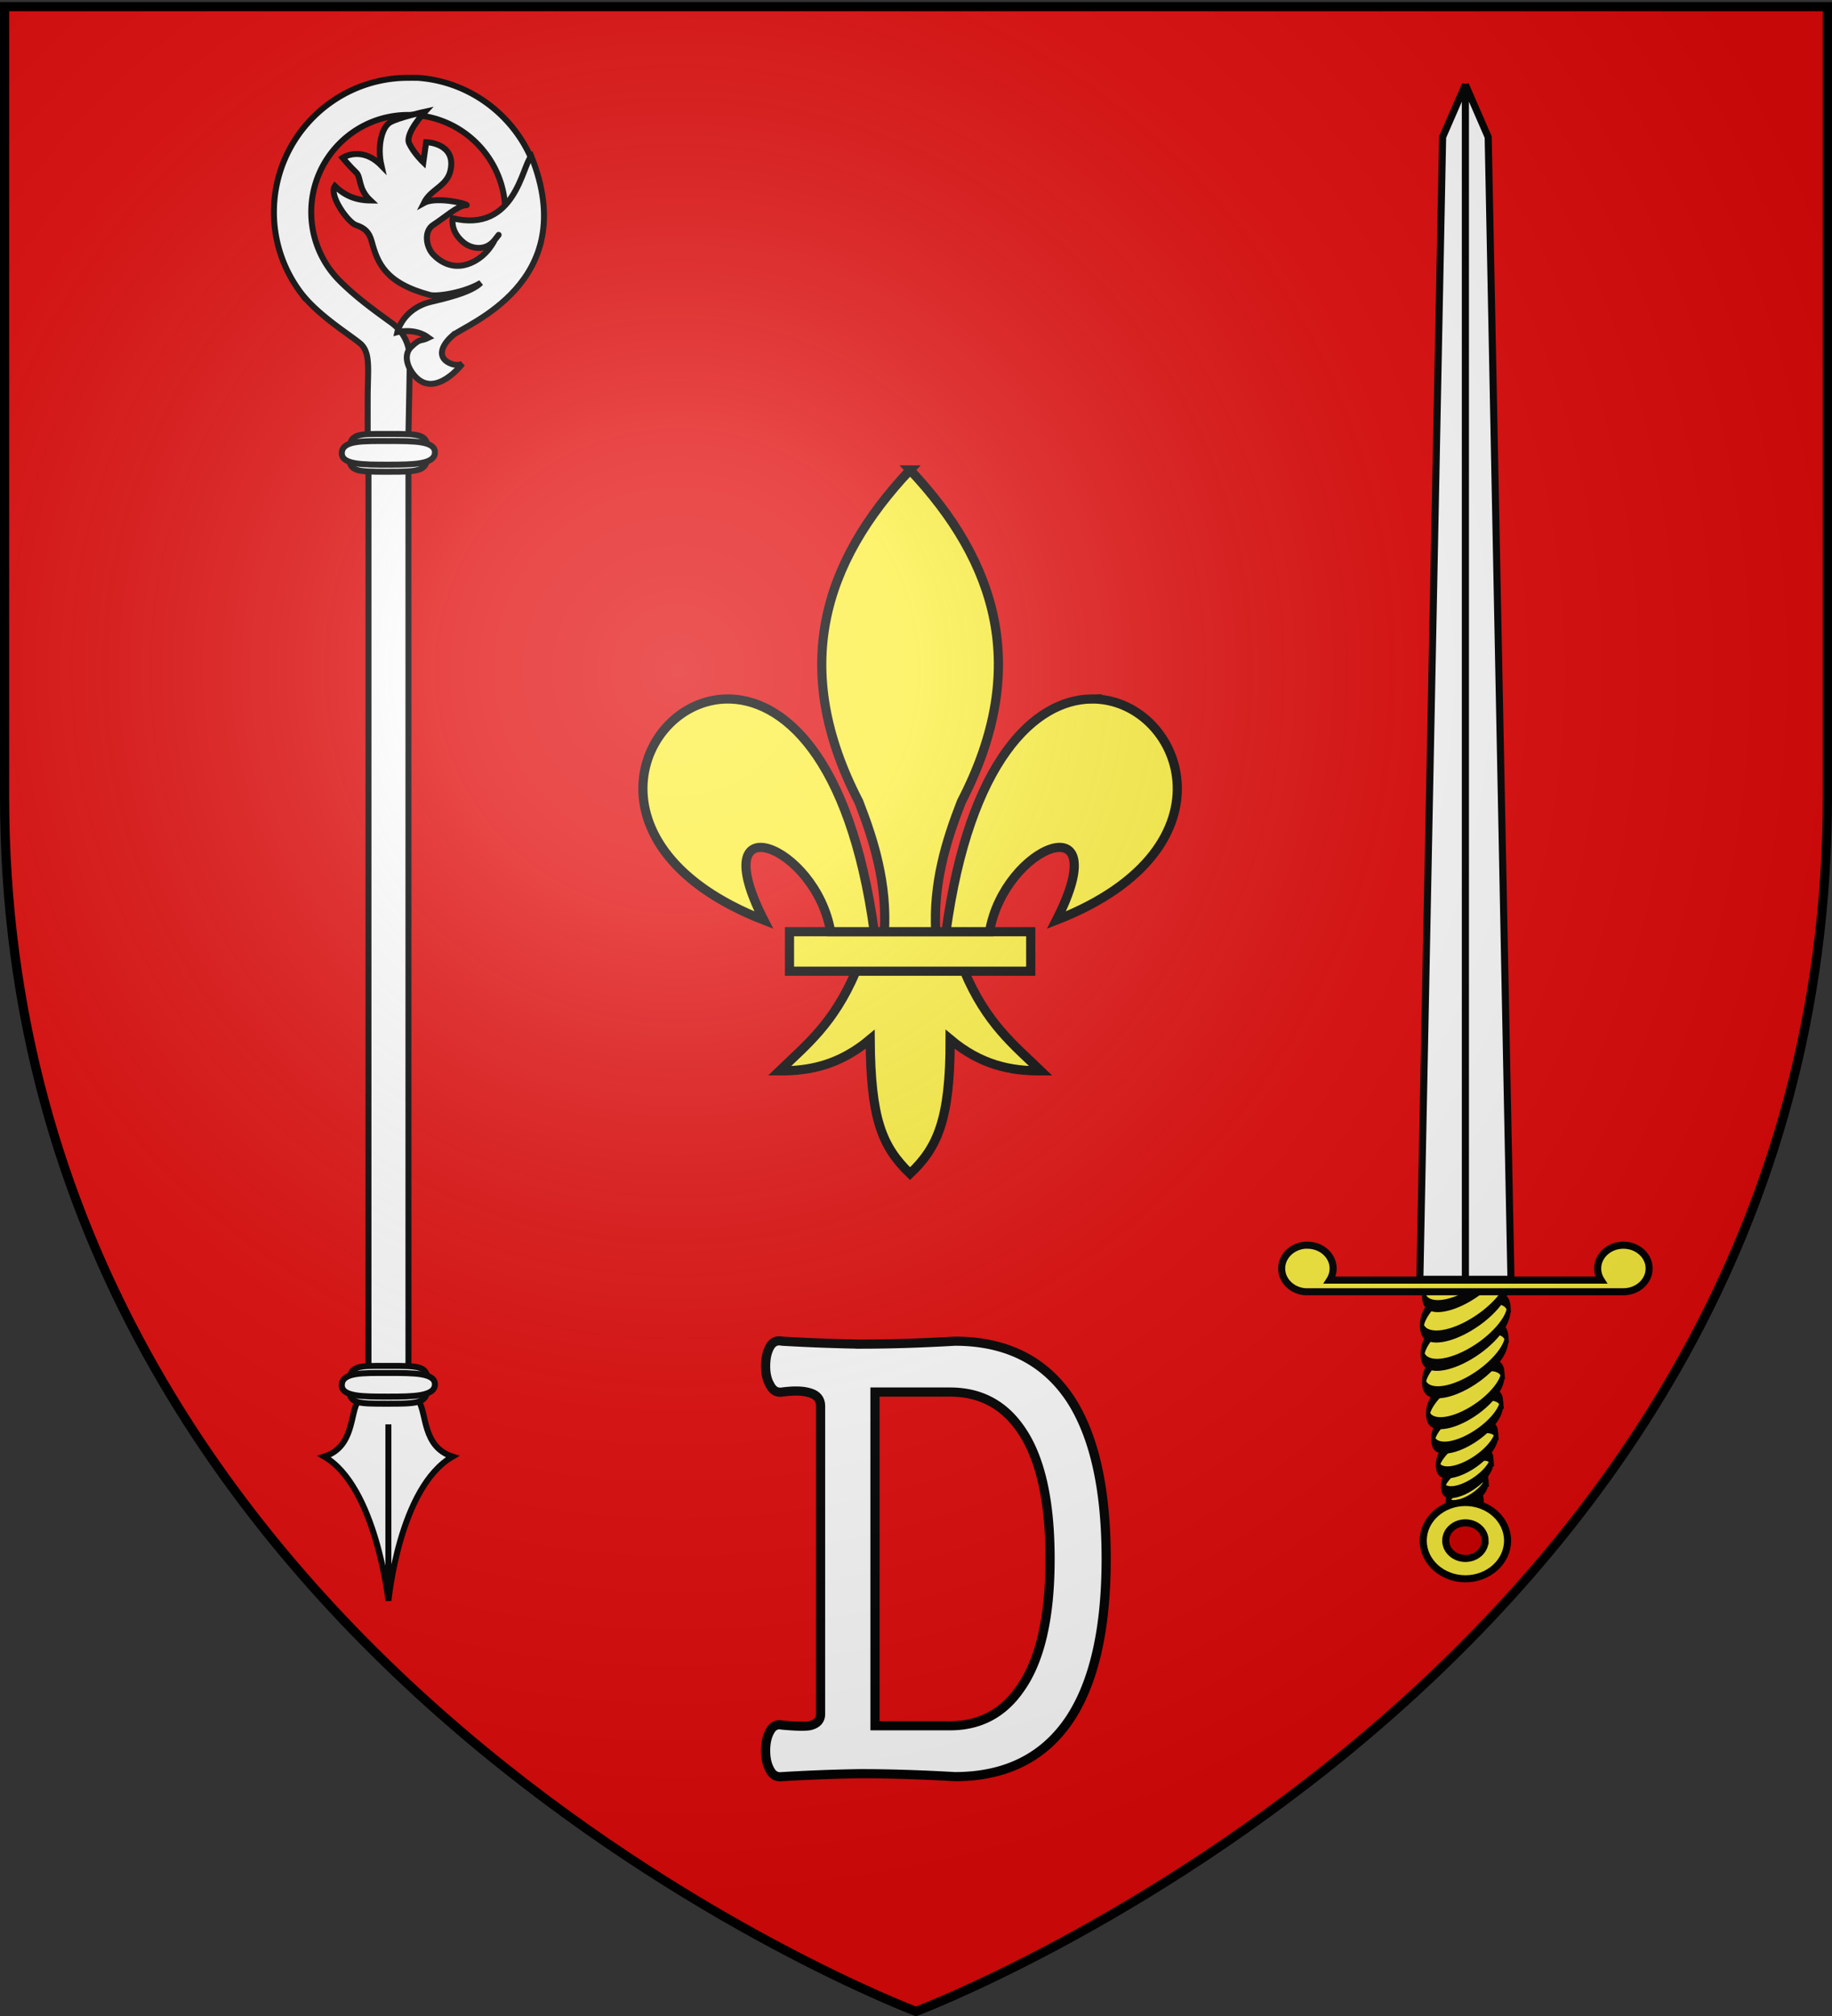 <svg xmlns="http://www.w3.org/2000/svg" xmlns:xlink="http://www.w3.org/1999/xlink" width="600" height="660" version="1.0"><rect width="100%" height="100%" fill="#333333" stroke="none"/><desc>Flag of Canton of Valais (Wallis)</desc><defs><g id="d"><path id="c" d="M0 0v1h.5z" transform="rotate(18 3.157 -.5)"/><use xlink:href="#c" width="810" height="540" transform="scale(-1 1)"/></g><g id="e"><use xlink:href="#d" width="810" height="540" transform="rotate(72)"/><use xlink:href="#d" width="810" height="540" transform="rotate(144)"/></g><radialGradient xlink:href="#b" id="f" cx="221.445" cy="226.331" r="300" fx="221.445" fy="226.331" gradientTransform="matrix(1.353 0 0 1.349 -77.63 -85.747)" gradientUnits="userSpaceOnUse"/><linearGradient id="b"><stop offset="0" style="stop-color:white;stop-opacity:.314"/><stop offset=".19" style="stop-color:white;stop-opacity:.251"/><stop offset=".6" style="stop-color:#6b6b6b;stop-opacity:.125"/><stop offset="1" style="stop-color:black;stop-opacity:.125"/></linearGradient></defs><g style="display:inline"><path d="M300 658.5s298.5-112.32 298.5-397.772V2.176H1.5v258.552C1.5 546.18 300 658.5 300 658.5" style="fill:#e20909;fill-opacity:1;fill-rule:evenodd;stroke:none;stroke-width:2;stroke-linecap:butt;stroke-linejoin:miter;stroke-opacity:1;stroke-miterlimit:4;stroke-dasharray:none"/><g style="fill:#fcef3c;fill-opacity:1;stroke:#000;stroke-width:1.004;stroke-miterlimit:4;stroke-opacity:1;stroke-dasharray:none"><path d="M34.91 132.143c.002.789-3.276 1.429-7.32 1.429s-7.323-.64-7.322-1.43c-.001-.788 3.277-1.428 7.321-1.428 4.045 0 7.323.64 7.322 1.429z" style="fill:#fcef3c;fill-opacity:1;fill-rule:evenodd;stroke:#000;stroke-width:2.123;stroke-linecap:butt;stroke-linejoin:miter;stroke-miterlimit:4;stroke-opacity:1;stroke-dasharray:none" transform="matrix(.648 -.348 .103 1.782 449.038 268.048)"/><path d="M34.91 132.143c.002.789-3.276 1.429-7.32 1.429s-7.323-.64-7.322-1.43c-.001-.788 3.277-1.428 7.321-1.428 4.045 0 7.323.64 7.322 1.429z" style="fill:#fcef3c;fill-opacity:1;fill-rule:evenodd;stroke:#000;stroke-width:1.573;stroke-linecap:butt;stroke-linejoin:miter;stroke-miterlimit:4;stroke-opacity:1;stroke-dasharray:none" transform="matrix(.867 -.466 .14 2.423 438.088 180.867)"/><path d="M34.91 132.143c.002.789-3.276 1.429-7.32 1.429s-7.323-.64-7.322-1.43c-.001-.788 3.277-1.428 7.321-1.428 4.045 0 7.323.64 7.322 1.429z" style="fill:#fcef3c;fill-opacity:1;fill-rule:evenodd;stroke:#000;stroke-width:1.248;stroke-linecap:butt;stroke-linejoin:miter;stroke-miterlimit:4;stroke-opacity:1;stroke-dasharray:none" transform="matrix(1.086 -.584 .178 3.071 427.085 92.685)"/><path d="M34.91 132.143c.002.789-3.276 1.429-7.32 1.429s-7.323-.64-7.322-1.43c-.001-.788 3.277-1.428 7.321-1.428 4.045 0 7.323.64 7.322 1.429z" style="fill:#fcef3c;fill-opacity:1;fill-rule:evenodd;stroke:#000;stroke-width:1.034;stroke-linecap:butt;stroke-linejoin:miter;stroke-miterlimit:4;stroke-opacity:1;stroke-dasharray:none" transform="matrix(1.306 -.702 .215 3.722 416.045 2.16)"/><path d="M34.91 132.143c.002.789-3.276 1.429-7.32 1.429s-7.323-.64-7.322-1.43c-.001-.788 3.277-1.428 7.321-1.428 4.045 0 7.323.64 7.322 1.429z" style="fill:#fcef3c;fill-opacity:1;fill-rule:evenodd;stroke:#000;stroke-width:.883;stroke-linecap:butt;stroke-linejoin:miter;stroke-miterlimit:4;stroke-opacity:1;stroke-dasharray:none" transform="matrix(1.524 -.82 .253 4.37 405.082 -89.575)"/><path d="M34.91 132.143c.002.789-3.276 1.429-7.32 1.429s-7.323-.64-7.322-1.43c-.001-.788 3.277-1.428 7.321-1.428 4.045 0 7.323.64 7.322 1.429z" style="fill:#fcef3c;fill-opacity:1;fill-rule:evenodd;stroke:#000;stroke-width:.805;stroke-linecap:butt;stroke-linejoin:miter;stroke-miterlimit:4;stroke-opacity:1;stroke-dasharray:none" transform="matrix(1.668 -.897 .278 4.81 397.16 -154.44)"/><path d="M34.91 132.143c.002.789-3.276 1.429-7.32 1.429s-7.323-.64-7.322-1.43c-.001-.788 3.277-1.428 7.321-1.428 4.045 0 7.323.64 7.322 1.429z" style="fill:#fcef3c;fill-opacity:1;fill-rule:evenodd;stroke:#000;stroke-width:.729;stroke-linecap:butt;stroke-linejoin:miter;stroke-miterlimit:4;stroke-opacity:1;stroke-dasharray:none" transform="matrix(1.843 -.991 .307 5.314 388.483 -229.558)"/><path d="M34.91 132.143c.002.789-3.276 1.429-7.32 1.429s-7.323-.64-7.322-1.43c-.001-.788 3.277-1.428 7.321-1.428 4.045 0 7.323.64 7.322 1.429z" style="fill:#fcef3c;fill-opacity:1;fill-rule:evenodd;stroke:#000;stroke-width:.698;stroke-linecap:butt;stroke-linejoin:miter;stroke-miterlimit:4;stroke-opacity:1;stroke-dasharray:none" transform="matrix(1.923 -1.034 .321 5.543 384.54 -268.066)"/><path d="M34.91 132.143c.002.789-3.276 1.429-7.32 1.429s-7.323-.64-7.322-1.43c-.001-.788 3.277-1.428 7.321-1.428 4.045 0 7.323.64 7.322 1.429z" style="fill:#fcef3c;fill-opacity:1;fill-rule:evenodd;stroke:#000;stroke-width:.693;stroke-linecap:butt;stroke-linejoin:miter;stroke-miterlimit:4;stroke-opacity:1;stroke-dasharray:none" transform="matrix(1.938 -1.042 .323 5.589 383.75 -283.29)"/><path d="M34.91 132.143c.002.789-3.276 1.429-7.32 1.429s-7.323-.64-7.322-1.43c-.001-.788 3.277-1.428 7.321-1.428 4.045 0 7.323.64 7.322 1.429z" style="fill:#fcef3c;fill-opacity:1;fill-rule:evenodd;stroke:#000;stroke-width:.729;stroke-linecap:butt;stroke-linejoin:miter;stroke-miterlimit:4;stroke-opacity:1;stroke-dasharray:none" transform="matrix(1.843 -.991 .307 5.314 388.483 -257.765)"/></g><path d="M493.745 504.38c0 6.896-6.182 12.486-13.808 12.486-7.627 0-13.809-5.59-13.809-12.486s6.182-12.486 13.809-12.486 13.808 5.59 13.808 12.486z" style="fill:#fcef3c;fill-opacity:1;fill-rule:evenodd;stroke:#000;stroke-width:2.315;stroke-linecap:butt;stroke-linejoin:miter;stroke-miterlimit:4;stroke-opacity:1;stroke-dasharray:none"/><path d="M486.38 504.38c0 3.218-2.884 5.827-6.443 5.827-3.56 0-6.444-2.609-6.444-5.827s2.885-5.827 6.444-5.827 6.444 2.61 6.444 5.827z" style="fill:#d40000;fill-opacity:1;fill-rule:evenodd;stroke:#000;stroke-width:2.315;stroke-linecap:butt;stroke-linejoin:miter;stroke-miterlimit:4;stroke-opacity:1;stroke-dasharray:none"/><path d="M465.014 418.82h14.923V27.724l-7.462 17.153-7.46 373.943z" style="fill:#fff;fill-opacity:1;fill-rule:evenodd;stroke:#000;stroke-width:2.315;stroke-linecap:butt;stroke-linejoin:miter;stroke-miterlimit:4;stroke-opacity:1;stroke-dasharray:none"/><path d="M494.86 418.82h-14.923V27.724l7.46 17.153 7.462 373.943z" style="fill:#fff;fill-opacity:1;fill-rule:evenodd;stroke:#000;stroke-width:2.315;stroke-linecap:butt;stroke-linejoin:miter;stroke-miterlimit:4;stroke-opacity:1;stroke-dasharray:none"/><path d="M427.436 407.659c-4.297.345-7.672 3.643-7.672 7.617 0 4.008 3.4 7.318 7.747 7.618.036.002.115-.002.15 0h103.347c.214.015.459 0 .677 0 4.65 0 8.424-3.413 8.424-7.618 0-4.204-3.774-7.617-8.424-7.617s-8.424 3.413-8.424 7.617a7.1 7.1 0 0 0 1.128 3.809h-88.905a7.1 7.1 0 0 0 1.129-3.809c0-4.204-3.774-7.617-8.425-7.617-.254 0-.503-.02-.752 0z" style="fill:#fcef3c;fill-opacity:1;fill-rule:evenodd;stroke:#000;stroke-width:2.315;stroke-linecap:butt;stroke-linejoin:miter;stroke-miterlimit:4;stroke-opacity:1;stroke-dasharray:none"/><g style="fill:#fff;fill-opacity:1;display:inline"><path d="M292.395 20.176c-23.374 1.615-41.84 21.208-41.84 45.004 0 3.883.48 7.658 1.406 11.25h13.01c-1.28-3.485-1.97-7.319-1.97-11.25 0-17.412 13.685-31.685 30.87-32.558.555-.028 1.127 0 1.688 0 17.962 0 32.488 14.584 32.488 32.558a32.5 32.5 0 0 1-9.508 23.019c-5.877 5.892-12.846 10.776-17.294 14.006-4.49 3.26-6.246 7.77-6.225 12.446s.61 32.943.61 32.943h13.5v-19.76c0-9.88-1.14-15.657 2.64-18.744 3.905-3.188 14.324-9.59 19.906-17.08a44.74 44.74 0 0 0 8.887-26.83c0-24.852-20.167-45.004-45.004-45.004-.679 0-1.367-.03-2.04 0-.186.008-.376-.011-.562 0-.184.01-.378-.013-.562 0z" style="fill:#fff;fill-opacity:1;fill-rule:nonzero;stroke:#000;stroke-width:2;stroke-miterlimit:4;stroke-opacity:1;stroke-dasharray:none" transform="matrix(-.977 0 0 .977 422.44 5.761)"/><path d="M280.719 106.575c4.13 3.713 4.547 7.045 1.666 8.815s-4.998.625-4.998.625 8.717 11.344 15.515 4.546c2.534-2.534 4.72-7.359 1.526-10.343s-2.854-1.54-5.727-2.95c4.641-3.44 10.482-1.875 10.482-1.875s-1.722-7.838-11.284-10.156c-3.44-.834-13.401-2.953-16.704-6.363 5.428 3.292 14.676 4.716 17.123 4.06 14.877-3.986 17.525-10.689 19.47-17.946.875-3.265 2.533-4.546 5.24-5.45 2.707-.902 9.192-9.956 7.11-13.08-3.098 2.969-6.655 4.762-11.935 4.83 4.264-3.994 3.034-7.777 4.804-9.408 1.77-1.632 4.531-4.901 4.531-4.901s-6.348-4.19-13.013 2.623c1.457-6.387-.107-12.826-2.85-14.457-2.741-1.631-11.73-3.609-11.73-3.609s6.837 7.323 5.276 10.62c-1.562 3.297-4.74 6.326-4.74 6.326l-.952-6.742s-10.062.215-8.19 9.35c1.122 5.475 6.602 6.267 8.959 11.044-4.547-2.533-16.573.793-14.04.758s7.442 4.393 10.809 6.51 2.51 7.51.01 10.078c-2.498 2.568-6.846 5.16-12.504 2.765s-8.018-7.739-8.018-7.739-3.02-3.852 0 0 7.705 2.984 10.274.971 4.213-4.856 3.812-8.235c-21.07 5.07-23.258-17.75-26.352-20.779-17.057 42.525 22.299 56.398 26.43 60.112z" style="fill:#fff;fill-opacity:1;fill-rule:evenodd;stroke:#000;stroke-width:2;stroke-linecap:butt;stroke-linejoin:miter;stroke-miterlimit:4;stroke-opacity:1;stroke-dasharray:none" transform="matrix(-.977 0 0 .977 422.44 5.761)"/><g style="fill:#fff;fill-opacity:1;stroke:#000;stroke-width:.889;stroke-miterlimit:4;stroke-opacity:1;stroke-dasharray:none"><path d="M-79.372 202.367c-1.264 1.805-.55 6.869-5.063 8.312 7.909 4.566 9.498 21.244 9.532 21.407.043-.164 1.908-16.987 9.562-21.407-4.512-1.443-3.8-6.507-5.062-8.312-.195-4.094-3.723-3.406-4.844-3.406s-4.125-.197-4.125 3.406zM-74.888 229.222v-23.347" style="fill:#fff;fill-opacity:1;fill-rule:evenodd;stroke:#000;stroke-width:.889;stroke-linecap:butt;stroke-linejoin:miter;stroke-miterlimit:4;stroke-opacity:1;stroke-dasharray:none" transform="matrix(-2.199 0 0 2.199 -37.48 13.58)"/></g><path d="M295.463 147.588h13.402V456.14h-13.402z" style="fill:#fff;fill-opacity:1;fill-rule:nonzero;stroke:#000;stroke-width:2;stroke-miterlimit:4;stroke-opacity:1;stroke-dasharray:none" transform="matrix(-.977 0 0 .977 422.44 5.761)"/><g style="fill:#fff;fill-opacity:1;stroke:#000;stroke-width:.889;stroke-miterlimit:4;stroke-opacity:1;stroke-dasharray:none"><path d="M-68.385 59.244c.065 2.852-.92 2.815-5.883 2.815-4.88 0-5.81-.108-5.883-2.815-.077-2.856 1.011-2.815 5.883-2.815 4.601 0 5.816-.185 5.883 2.815z" style="fill:#fff;fill-opacity:1;fill-rule:nonzero;stroke:#000;stroke-width:.889;stroke-miterlimit:4;stroke-opacity:1;stroke-dasharray:none" transform="matrix(-2.199 0 0 2.199 -36.118 17.978)"/><path d="M-67.335 59.244c.076 1.782-3.106 1.76-6.933 1.76s-6.847-.068-6.932-1.76c-.09-1.785 3.105-1.76 6.932-1.76s6.853-.116 6.933 1.76z" style="fill:#fff;fill-opacity:1;fill-rule:nonzero;stroke:#000;stroke-width:.889;stroke-miterlimit:4;stroke-opacity:1;stroke-dasharray:none" transform="matrix(-2.199 0 0 2.199 -36.118 17.978)"/></g><g style="fill:#fff;fill-opacity:1;stroke:#000;stroke-width:.889;stroke-miterlimit:4;stroke-opacity:1;stroke-dasharray:none"><path d="M-68.385 59.244c.065 2.852-.92 2.815-5.883 2.815-4.88 0-5.81-.108-5.883-2.815-.077-2.856 1.011-2.815 5.883-2.815 4.601 0 5.816-.185 5.883 2.815z" style="fill:#fff;fill-opacity:1;fill-rule:nonzero;stroke:#000;stroke-width:.889;stroke-miterlimit:4;stroke-opacity:1;stroke-dasharray:none" transform="matrix(-2.199 0 0 2.199 -36.118 323.08)"/><path d="M-67.335 59.244c.076 1.782-3.106 1.76-6.933 1.76s-6.847-.068-6.932-1.76c-.09-1.785 3.105-1.76 6.932-1.76s6.853-.116 6.933 1.76z" style="fill:#fff;fill-opacity:1;fill-rule:nonzero;stroke:#000;stroke-width:.889;stroke-miterlimit:4;stroke-opacity:1;stroke-dasharray:none" transform="matrix(-2.199 0 0 2.199 -36.118 323.08)"/></g></g><g style="fill:#fcef3c;fill-opacity:1;stroke-width:2.34;stroke-miterlimit:4;stroke-dasharray:none;display:inline"><path d="M365.314 138.695c-5.686 13.424-12.715 18.858-19.538 25.455 7.648.035 15.27-1.434 23.171-8.062.135 20.45 3.082 27.44 10.186 34.31 7.024-6.655 10.27-13.838 10.245-34.31 7.9 6.628 15.504 8.097 23.152 8.062-6.823-6.596-13.833-12.033-19.518-25.455z" style="fill:#fcef3c;fill-opacity:1;fill-rule:evenodd;stroke:#000;stroke-width:2.34;stroke-linecap:butt;stroke-linejoin:miter;stroke-miterlimit:4;stroke-opacity:1;stroke-dasharray:none" transform="matrix(1.282 0 0 1.282 -188.001 140.137)"/><path d="M348.337 128.619h61.631v10.085h-61.631z" style="color:#000;fill:#fcef3c;fill-opacity:1;fill-rule:nonzero;stroke:#000;stroke-width:2.34;stroke-linecap:butt;stroke-linejoin:miter;stroke-miterlimit:4;stroke-opacity:1;stroke-dasharray:none;stroke-dashoffset:0;marker:none;visibility:visible;display:inline;overflow:visible" transform="matrix(1.282 0 0 1.282 -188.001 140.137)"/><path d="M379.145 10.694c-22.201 23.57-30.747 50.72-13.105 84.723 4.03 10.33 7.205 20.996 6.553 33.199h13.104c-.652-12.203 2.523-22.868 6.553-33.199 17.642-34.004 9.096-61.154-13.105-84.723z" style="fill:#fcef3c;fill-opacity:1;fill-rule:evenodd;stroke:#000;stroke-width:2.34;stroke-linecap:butt;stroke-linejoin:miter;stroke-miterlimit:4;stroke-opacity:1;stroke-dasharray:none" transform="matrix(1.282 0 0 1.282 -188.001 140.137)"/><path d="M332.107 69.188c-22.387.537-37.313 38.134 9.67 56.47-15.528-30.419 13.277-19.146 17.076 2.958h11.139c-6.15-44.896-23.542-59.772-37.885-59.428zM425.329 69.188c-14.17.266-30.984 15.43-37.01 59.428h11.118c3.8-22.104 32.624-33.377 17.096-2.959 47.586-18.57 31.655-56.897 8.796-56.469z" style="fill:#fcef3c;fill-opacity:1;fill-rule:evenodd;stroke:#000;stroke-width:2.34;stroke-linecap:butt;stroke-linejoin:miter;stroke-miterlimit:4;stroke-opacity:1;stroke-dasharray:none" transform="matrix(1.282 0 0 1.282 -188.001 140.137)"/></g><path d="M254.909 438.982c-1.186.097-2.135.773-2.813 2.031-.904 1.679-1.344 3.766-1.344 6.22 0 2.452.44 4.45 1.344 6 .904 1.936 2.255 2.758 4.063 2.5 3.873-.517 6.84-.427 8.906.218 2.453.646 3.687 2.114 3.688 4.437v100.72c0 2.065-1.235 3.358-3.688 3.874-1.678.258-4.646.169-8.906-.219-1.808-.387-3.159.35-4.063 2.157-.904 1.678-1.344 3.734-1.344 6.187s.44 4.51 1.344 6.188c.904 1.807 2.255 2.602 4.063 2.343q12.974-.775 25.562-.968c9.296 0 19.639.323 31 .968 16.784 0 29.358-6.347 37.75-19 7.876-12.006 11.813-29.429 11.813-52.28 0-22.982-3.937-40.463-11.813-52.47-8.392-12.523-20.966-18.812-37.75-18.812-11.103.646-21.446.969-31 .969a609 609 0 0 1-25.562-.969 4.2 4.2 0 0 0-1.25-.094zm31.656 16.75h24.594c9.683 0 17.323 3.937 22.875 11.813 6.584 9.166 9.875 23.446 9.875 42.812 0 19.237-3.29 33.427-9.875 42.594-5.552 8.005-13.192 12.031-22.875 12.031h-24.594z" style="font-size:198.307px;font-style:normal;font-variant:normal;font-weight:400;font-stretch:normal;line-height:50%;letter-spacing:0;word-spacing:0;fill:#fff;fill-opacity:1;stroke:#000;stroke-width:3;stroke-miterlimit:4;stroke-opacity:1;stroke-dasharray:none;font-family:Gungsuh;-inkscape-font-specification:Gungsuh"/></g><path d="M300 658.5s298.5-112.32 298.5-397.772V2.176H1.5v258.552C1.5 546.18 300 658.5 300 658.5" style="opacity:1;fill:url(#f);fill-opacity:1;fill-rule:evenodd;stroke:none;stroke-width:1px;stroke-linecap:butt;stroke-linejoin:miter;stroke-opacity:1"/><path d="M300 658.5S1.5 546.18 1.5 260.728V2.176h597v258.552C598.5 546.18 300 658.5 300 658.5z" style="opacity:1;fill:none;fill-opacity:1;fill-rule:evenodd;stroke:#000;stroke-width:3;stroke-linecap:butt;stroke-linejoin:miter;stroke-miterlimit:4;stroke-dasharray:none;stroke-opacity:1"/></svg>